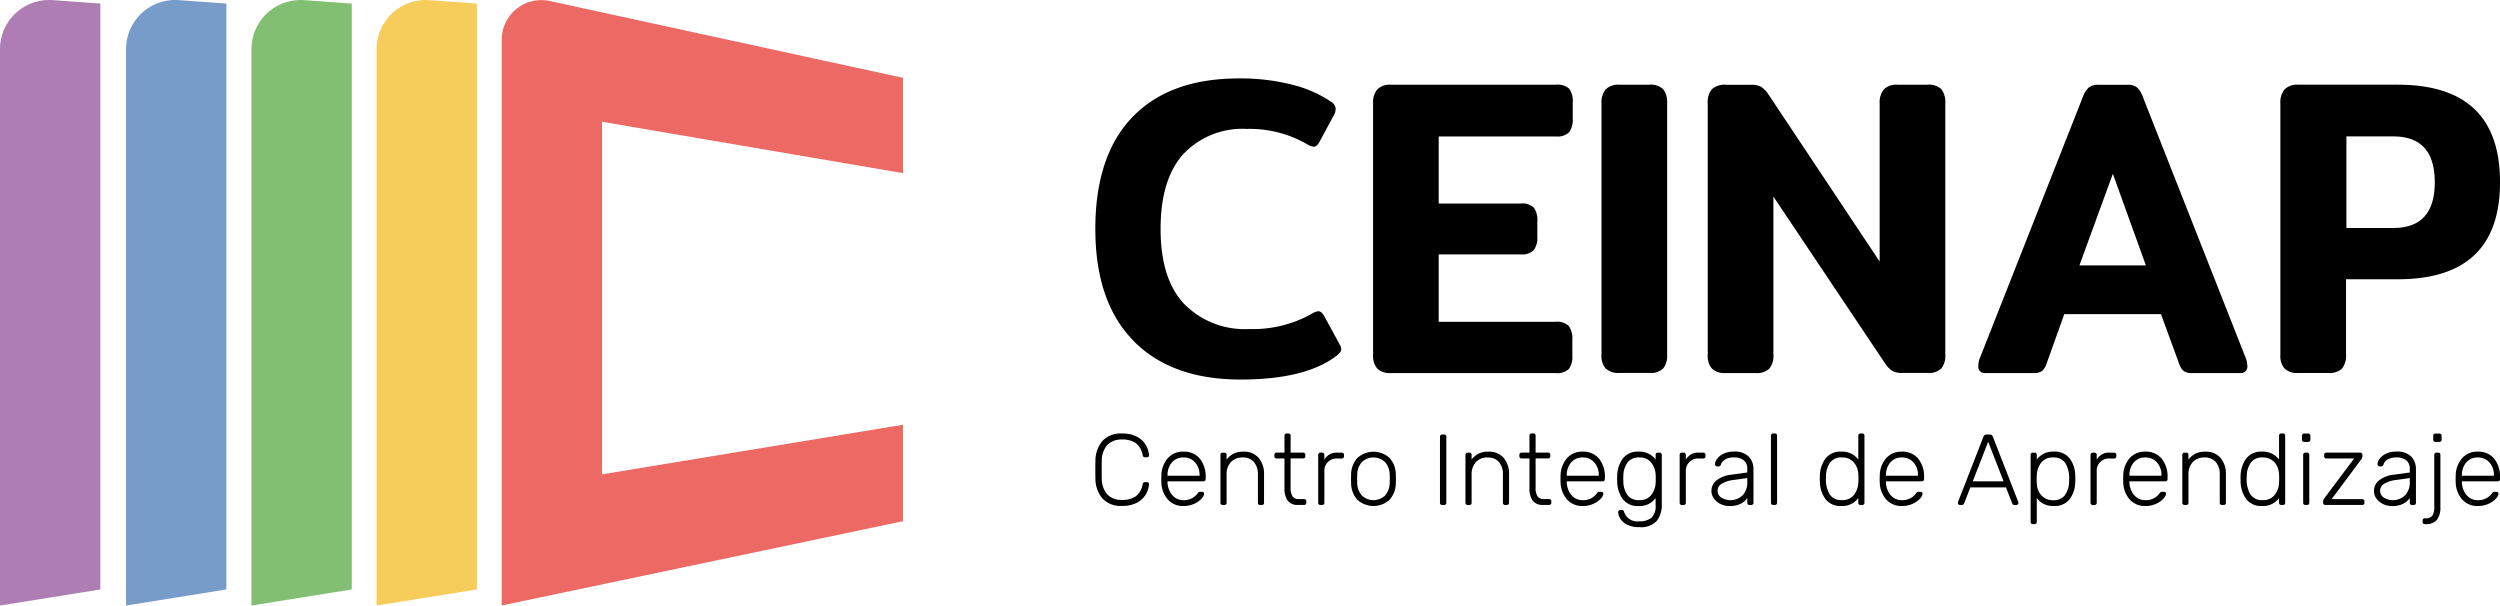 <svg xmlns="http://www.w3.org/2000/svg" xmlns:xlink="http://www.w3.org/1999/xlink" width="212.015" height="51.353" viewBox="0 0 212.015 51.353">
  <defs>
    <clipPath id="clip-path">
      <rect id="Rectángulo_188" data-name="Rectángulo 188" width="212.015" height="51.353" fill="none"/>
    </clipPath>
  </defs>
  <g id="Grupo_6761" data-name="Grupo 6761" transform="translate(0 0)">
    <g id="Grupo_6747" data-name="Grupo 6747" transform="translate(0 0)" clip-path="url(#clip-path)">
      <path id="Trazado_282" data-name="Trazado 282" d="M123.787,30.867q-3.223-3.289-3.223-9.473,0-6.22,3.155-9.491t9.028-3.272a17.832,17.832,0,0,1,4.471.522,10.428,10.428,0,0,1,3.392,1.492.716.716,0,0,1,.337.576,1.158,1.158,0,0,1-.2.611l-1.18,2.193c-.158.264-.316.4-.473.4a1.281,1.281,0,0,1-.573-.216,9.727,9.727,0,0,0-5.1-1.294,6.887,6.887,0,0,0-5.4,2.14q-1.923,2.139-1.923,6.346,0,4.243,2.007,6.363a7.188,7.188,0,0,0,5.484,2.121,10.208,10.208,0,0,0,5.332-1.294,1.283,1.283,0,0,1,.574-.216c.157,0,.314.133.472.4l1.316,2.409a.959.959,0,0,1,.135.431c0,.145-.135.324-.4.54q-2.633,2.013-8.133,2.013-5.872,0-9.095-3.29" transform="translate(-27.673 -1.981)"/>
      <path id="Trazado_283" data-name="Trazado 283" d="M151.49,33.4a1.658,1.658,0,0,1-.354-1.168V10.913a1.73,1.73,0,0,1,.354-1.187,1.5,1.5,0,0,1,1.164-.4h14a1.454,1.454,0,0,1,1.113.341,1.759,1.759,0,0,1,.3,1.168v1.331a1.836,1.836,0,0,1-.3,1.187,1.4,1.4,0,0,1-1.113.36H156.7V19.4h6.952a1.451,1.451,0,0,1,1.113.342,1.759,1.759,0,0,1,.3,1.168v1.258a1.836,1.836,0,0,1-.3,1.187,1.4,1.4,0,0,1-1.113.36H156.7v5.716h9.921a1.41,1.41,0,0,1,1.113.359,1.84,1.84,0,0,1,.3,1.187v1.294a1.758,1.758,0,0,1-.3,1.169,1.451,1.451,0,0,1-1.113.341H152.655a1.536,1.536,0,0,1-1.164-.378" transform="translate(-34.69 -2.142)"/>
      <path id="Trazado_284" data-name="Trazado 284" d="M176.631,33.4a1.658,1.658,0,0,1-.354-1.168V10.913a1.73,1.73,0,0,1,.354-1.187,1.5,1.5,0,0,1,1.164-.4h2.531a1.531,1.531,0,0,1,1.181.378,1.78,1.78,0,0,1,.337,1.2v21.32a1.719,1.719,0,0,1-.337,1.168,1.531,1.531,0,0,1-1.181.378H177.8a1.536,1.536,0,0,1-1.164-.378" transform="translate(-40.461 -2.142)"/>
      <path id="Trazado_285" data-name="Trazado 285" d="M188.325,33.4a1.658,1.658,0,0,1-.354-1.168V10.877a1.658,1.658,0,0,1,.354-1.168,1.588,1.588,0,0,1,1.2-.378h2.092a1.8,1.8,0,0,1,.861.162,2.182,2.182,0,0,1,.624.629l9.449,14.2V10.913a1.734,1.734,0,0,1,.354-1.187,1.5,1.5,0,0,1,1.165-.4h2.53a1.53,1.53,0,0,1,1.181.378,1.776,1.776,0,0,1,.337,1.2v21.32a1.715,1.715,0,0,1-.337,1.168,1.53,1.53,0,0,1-1.181.378h-2.126a1.709,1.709,0,0,1-.827-.162,2.154,2.154,0,0,1-.624-.629l-9.483-14.165v13.41A1.719,1.719,0,0,1,193.2,33.4a1.531,1.531,0,0,1-1.181.378H189.49a1.536,1.536,0,0,1-1.164-.378" transform="translate(-43.145 -2.142)"/>
      <path id="Trazado_286" data-name="Trazado 286" d="M217.754,33.167a1.974,1.974,0,0,1,.1-.576L226.6,10.41a2.024,2.024,0,0,1,.522-.845,1.282,1.282,0,0,1,.827-.233h2.463a1.211,1.211,0,0,1,.81.233,2.15,2.15,0,0,1,.506.845l8.74,22.182a1.952,1.952,0,0,1,.1.576.539.539,0,0,1-.608.611h-4.083a1.179,1.179,0,0,1-.692-.161,1.32,1.32,0,0,1-.388-.593l-1.552-4.243h-8.2l-1.519,4.243a1.333,1.333,0,0,1-.388.593,1.182,1.182,0,0,1-.692.161h-4.083a.538.538,0,0,1-.607-.611m14.208-8.521-2.8-7.766-2.835,7.766Z" transform="translate(-49.981 -2.142)"/>
      <path id="Trazado_287" data-name="Trazado 287" d="M251.352,33.4A1.655,1.655,0,0,1,251,32.232V10.912a1.731,1.731,0,0,1,.354-1.187,1.5,1.5,0,0,1,1.164-.4h8.437q8.672,0,8.673,8.269,0,8.234-8.673,8.232h-4.387v6.4a1.716,1.716,0,0,1-.337,1.168,1.531,1.531,0,0,1-1.181.378h-2.531a1.536,1.536,0,0,1-1.164-.378m9.23-11.918q3.51,0,3.509-3.882t-3.509-3.883H256.6v7.766Z" transform="translate(-57.611 -2.142)"/>
      <path id="Trazado_288" data-name="Trazado 288" d="M121.171,53.236a2.621,2.621,0,0,1-.6-1.686q-.008-.231-.008-.751t.008-.768a2.619,2.619,0,0,1,.6-1.686,2.1,2.1,0,0,1,1.664-.628,2.593,2.593,0,0,1,1.264.277,1.879,1.879,0,0,1,.747.7,1.947,1.947,0,0,1,.269.866v.017a.14.14,0,0,1-.051.112.2.2,0,0,1-.129.042h-.17c-.1,0-.166-.06-.188-.18a1.622,1.622,0,0,0-.589-1.024,1.972,1.972,0,0,0-1.153-.3,1.664,1.664,0,0,0-1.246.452,2.027,2.027,0,0,0-.478,1.391q-.009.23-.009.709t.009.725a2.026,2.026,0,0,0,.478,1.391,1.664,1.664,0,0,0,1.246.452,1.978,1.978,0,0,0,1.153-.3,1.624,1.624,0,0,0,.589-1.025c.022-.119.086-.179.188-.179h.17a.2.2,0,0,1,.133.047.133.133,0,0,1,.047.123,1.953,1.953,0,0,1-.269.867,1.882,1.882,0,0,1-.747.7,2.592,2.592,0,0,1-1.264.277,2.105,2.105,0,0,1-1.664-.627" transform="translate(-27.673 -10.953)"/>
      <path id="Trazado_289" data-name="Trazado 289" d="M128.393,53.787a2.286,2.286,0,0,1-.563-1.429l-.008-.342.008-.341a2.306,2.306,0,0,1,.559-1.425,1.687,1.687,0,0,1,1.31-.538,1.724,1.724,0,0,1,1.388.589,2.417,2.417,0,0,1,.5,1.613v.129a.176.176,0,0,1-.055.136.2.2,0,0,1-.141.052H128.35v.085a1.89,1.89,0,0,0,.183.747,1.407,1.407,0,0,0,.465.555,1.187,1.187,0,0,0,.7.209,1.427,1.427,0,0,0,.764-.183,1.383,1.383,0,0,0,.422-.371.64.64,0,0,1,.116-.128.274.274,0,0,1,.141-.025h.136a.193.193,0,0,1,.128.042.137.137,0,0,1,.052.111.709.709,0,0,1-.227.431,1.871,1.871,0,0,1-.628.436,2.158,2.158,0,0,1-.9.183,1.7,1.7,0,0,1-1.306-.534m2.672-2.036v-.034a1.592,1.592,0,0,0-.371-1.084,1.253,1.253,0,0,0-.995-.427,1.226,1.226,0,0,0-.985.427,1.614,1.614,0,0,0-.363,1.084v.034Z" transform="translate(-29.339 -11.41)"/>
      <path id="Trazado_290" data-name="Trazado 290" d="M134.387,54.184a.186.186,0,0,1-.052-.136V49.985a.177.177,0,0,1,.188-.188h.146a.176.176,0,0,1,.187.188v.4a1.779,1.779,0,0,1,.585-.5,1.84,1.84,0,0,1,.85-.171,1.6,1.6,0,0,1,1.289.534,2.058,2.058,0,0,1,.452,1.378v2.425a.175.175,0,0,1-.188.187H137.7a.175.175,0,0,1-.188-.187V51.666a1.574,1.574,0,0,0-.337-1.075,1.217,1.217,0,0,0-.968-.384,1.286,1.286,0,0,0-.982.388,1.5,1.5,0,0,0-.368,1.071v2.382a.175.175,0,0,1-.187.187h-.146a.186.186,0,0,1-.136-.051" transform="translate(-30.834 -11.41)"/>
      <path id="Trazado_291" data-name="Trazado 291" d="M141.392,53.4a1.8,1.8,0,0,1-.264-1.046V49.834h-.666a.188.188,0,0,1-.137-.052.184.184,0,0,1-.051-.136v-.119a.176.176,0,0,1,.188-.188h.666V47.9a.175.175,0,0,1,.187-.187h.146a.176.176,0,0,1,.188.187v1.435h1.058a.176.176,0,0,1,.188.188v.119a.184.184,0,0,1-.051.136.188.188,0,0,1-.137.052h-1.058v2.484a1.336,1.336,0,0,0,.157.721.58.58,0,0,0,.525.243h.461a.176.176,0,0,1,.188.187v.12a.176.176,0,0,1-.188.187h-.5a1.014,1.014,0,0,1-.9-.38" transform="translate(-32.197 -10.953)"/>
      <path id="Trazado_292" data-name="Trazado 292" d="M145.145,54.21a.185.185,0,0,1-.051-.136V50.018a.2.2,0,0,1,.051-.141.178.178,0,0,1,.137-.055h.136a.19.19,0,0,1,.2.2v.393a1.187,1.187,0,0,1,1.161-.589h.316a.177.177,0,0,1,.188.188v.119a.182.182,0,0,1-.052.136.185.185,0,0,1-.136.052h-.367a1.032,1.032,0,0,0-1.11,1.109v2.647a.177.177,0,0,1-.055.136.2.2,0,0,1-.14.051h-.136a.186.186,0,0,1-.137-.051" transform="translate(-33.303 -11.436)"/>
      <path id="Trazado_293" data-name="Trazado 293" d="M149.231,53.778a2.111,2.111,0,0,1-.517-1.4l-.008-.359.008-.358a2.115,2.115,0,0,1,.517-1.4,2.026,2.026,0,0,1,2.758,0,2.114,2.114,0,0,1,.516,1.4c.005.057.008.176.008.358s0,.3-.008.359a2.111,2.111,0,0,1-.516,1.4,2.024,2.024,0,0,1-2.758,0m2.356-.341a1.625,1.625,0,0,0,.4-1.106c.005-.057.008-.162.008-.316s0-.259-.008-.316a1.628,1.628,0,0,0-.4-1.106,1.424,1.424,0,0,0-1.955,0,1.628,1.628,0,0,0-.4,1.106l-.008.316.008.316a1.625,1.625,0,0,0,.4,1.106,1.424,1.424,0,0,0,1.955,0" transform="translate(-34.132 -11.41)"/>
      <path id="Trazado_294" data-name="Trazado 294" d="M158.551,53.752a.186.186,0,0,1-.052-.136v-5.6a.188.188,0,0,1,.052-.137.184.184,0,0,1,.136-.051h.163a.175.175,0,0,1,.187.188v5.6a.175.175,0,0,1-.187.187h-.163a.184.184,0,0,1-.136-.051" transform="translate(-36.38 -10.978)"/>
      <path id="Trazado_295" data-name="Trazado 295" d="M161.354,54.184a.186.186,0,0,1-.052-.136V49.985a.177.177,0,0,1,.189-.188h.145a.176.176,0,0,1,.187.188v.4a1.779,1.779,0,0,1,.585-.5,1.84,1.84,0,0,1,.85-.171,1.6,1.6,0,0,1,1.289.534A2.058,2.058,0,0,1,165,51.623v2.425a.185.185,0,0,1-.051.136.187.187,0,0,1-.137.051h-.145a.175.175,0,0,1-.188-.187V51.666a1.574,1.574,0,0,0-.337-1.075,1.217,1.217,0,0,0-.968-.384,1.286,1.286,0,0,0-.982.388,1.5,1.5,0,0,0-.368,1.071v2.382a.175.175,0,0,1-.187.187h-.145a.186.186,0,0,1-.137-.051" transform="translate(-37.023 -11.41)"/>
      <path id="Trazado_296" data-name="Trazado 296" d="M168.359,53.4a1.8,1.8,0,0,1-.264-1.046V49.834h-.666a.188.188,0,0,1-.137-.052.184.184,0,0,1-.051-.136v-.119a.176.176,0,0,1,.188-.188h.666V47.9a.175.175,0,0,1,.187-.187h.146a.176.176,0,0,1,.188.187v1.435h1.058a.176.176,0,0,1,.188.188v.119a.184.184,0,0,1-.051.136.188.188,0,0,1-.137.052h-1.058v2.484a1.336,1.336,0,0,0,.157.721.58.58,0,0,0,.525.243h.461a.176.176,0,0,1,.188.187v.12a.176.176,0,0,1-.188.187h-.5a1.014,1.014,0,0,1-.9-.38" transform="translate(-38.387 -10.953)"/>
      <path id="Trazado_297" data-name="Trazado 297" d="M172.334,53.787a2.286,2.286,0,0,1-.563-1.429l-.008-.342.008-.341a2.306,2.306,0,0,1,.559-1.425,1.687,1.687,0,0,1,1.31-.538,1.724,1.724,0,0,1,1.388.589,2.417,2.417,0,0,1,.5,1.613v.129a.176.176,0,0,1-.055.136.2.2,0,0,1-.141.052h-3.039v.085a1.89,1.89,0,0,0,.183.747,1.407,1.407,0,0,0,.465.555,1.187,1.187,0,0,0,.7.209,1.427,1.427,0,0,0,.764-.183,1.383,1.383,0,0,0,.422-.371.639.639,0,0,1,.116-.128.274.274,0,0,1,.141-.025h.136a.193.193,0,0,1,.128.042.137.137,0,0,1,.052.111.709.709,0,0,1-.227.431,1.871,1.871,0,0,1-.628.436,2.158,2.158,0,0,1-.9.183,1.7,1.7,0,0,1-1.306-.534m2.672-2.036v-.034a1.592,1.592,0,0,0-.371-1.084,1.253,1.253,0,0,0-.995-.427,1.226,1.226,0,0,0-.985.427,1.614,1.614,0,0,0-.363,1.084v.034Z" transform="translate(-39.424 -11.41)"/>
      <path id="Trazado_298" data-name="Trazado 298" d="M178.8,55.883a1.4,1.4,0,0,1-.559-.525,1.124,1.124,0,0,1-.158-.516.167.167,0,0,1,.055-.128.186.186,0,0,1,.133-.052h.119a.192.192,0,0,1,.124.039.311.311,0,0,1,.081.141,1.151,1.151,0,0,0,1.229.777,1.629,1.629,0,0,0,1.084-.3,1.377,1.377,0,0,0,.351-1.08v-.589a1.671,1.671,0,0,1-1.435.674,1.573,1.573,0,0,1-1.361-.6A2.549,2.549,0,0,1,178,52.255l-.008-.24.008-.239a2.549,2.549,0,0,1,.465-1.464,1.575,1.575,0,0,1,1.361-.6,1.685,1.685,0,0,1,1.435.674v-.392a.2.2,0,0,1,.051-.141.176.176,0,0,1,.136-.055h.136a.191.191,0,0,1,.2.2V54.15a2.221,2.221,0,0,1-.427,1.439,1.824,1.824,0,0,1-1.485.525,2.142,2.142,0,0,1-1.068-.23m2.092-2.506a1.825,1.825,0,0,0,.368-1.054c.005-.058.008-.159.008-.308s0-.25-.008-.307a1.825,1.825,0,0,0-.368-1.055,1.2,1.2,0,0,0-1.015-.448,1.168,1.168,0,0,0-1.012.439,2.006,2.006,0,0,0-.346,1.131l-.008.239.008.24a2.006,2.006,0,0,0,.346,1.131,1.166,1.166,0,0,0,1.012.439,1.2,1.2,0,0,0,1.015-.448" transform="translate(-40.853 -11.41)"/>
      <path id="Trazado_299" data-name="Trazado 299" d="M184.931,54.21a.185.185,0,0,1-.051-.136V50.018a.2.2,0,0,1,.051-.141.178.178,0,0,1,.137-.055h.136a.19.19,0,0,1,.2.2v.393a1.187,1.187,0,0,1,1.161-.589h.316a.177.177,0,0,1,.188.188v.119a.182.182,0,0,1-.052.136.185.185,0,0,1-.136.052h-.367a1.032,1.032,0,0,0-1.11,1.109v2.647a.177.177,0,0,1-.055.136.2.2,0,0,1-.14.051h-.136a.186.186,0,0,1-.137-.051" transform="translate(-42.435 -11.436)"/>
      <path id="Trazado_300" data-name="Trazado 300" d="M189.149,54.15a1.469,1.469,0,0,1-.559-.461,1.07,1.07,0,0,1-.209-.64,1.12,1.12,0,0,1,.456-.922,2.5,2.5,0,0,1,1.234-.461l1.348-.188v-.3a.911.911,0,0,0-.286-.721,1.3,1.3,0,0,0-.875-.252,1.341,1.341,0,0,0-.713.171.77.77,0,0,0-.354.41.3.3,0,0,1-.081.14.187.187,0,0,1-.124.039h-.119a.18.18,0,0,1-.132-.055.183.183,0,0,1-.055-.133.819.819,0,0,1,.17-.439,1.419,1.419,0,0,1,.529-.44,1.882,1.882,0,0,1,.879-.188,1.657,1.657,0,0,1,1.3.436,1.543,1.543,0,0,1,.384,1.058v2.843a.177.177,0,0,1-.188.188h-.145a.176.176,0,0,1-.188-.188v-.4a1.5,1.5,0,0,1-.551.478,2.015,2.015,0,0,1-.96.2,1.706,1.706,0,0,1-.76-.171m1.869-.734a1.613,1.613,0,0,0,.4-1.178v-.29l-1.1.154a2.631,2.631,0,0,0-1.059.324.676.676,0,0,0-.358.58.682.682,0,0,0,.328.606,1.48,1.48,0,0,0,1.788-.2" transform="translate(-43.239 -11.41)"/>
      <path id="Trazado_301" data-name="Trazado 301" d="M194.98,53.727a.186.186,0,0,1-.051-.136V47.9a.184.184,0,0,1,.051-.136.182.182,0,0,1,.136-.052h.145a.176.176,0,0,1,.188.188V53.59a.175.175,0,0,1-.188.187h-.145a.184.184,0,0,1-.136-.051" transform="translate(-44.742 -10.953)"/>
      <path id="Trazado_302" data-name="Trazado 302" d="M200.776,53.261a2.543,2.543,0,0,1-.465-1.464l-.008-.24.008-.239a2.543,2.543,0,0,1,.465-1.464,1.574,1.574,0,0,1,1.361-.6,1.684,1.684,0,0,1,1.434.674V47.9a.176.176,0,0,1,.188-.187h.145a.187.187,0,0,1,.137.051.185.185,0,0,1,.051.136V53.59a.175.175,0,0,1-.188.187h-.145a.176.176,0,0,1-.188-.187v-.4a1.67,1.67,0,0,1-1.434.674,1.572,1.572,0,0,1-1.361-.6m2.429-.341a1.824,1.824,0,0,0,.367-1.054c.005-.058.009-.168.009-.334s0-.276-.009-.333a1.718,1.718,0,0,0-.162-.7,1.342,1.342,0,0,0-.462-.542,1.3,1.3,0,0,0-.759-.213,1.169,1.169,0,0,0-1.012.439,2.011,2.011,0,0,0-.345,1.131l-.009.239a2.481,2.481,0,0,0,.307,1.3,1.138,1.138,0,0,0,1.059.508,1.2,1.2,0,0,0,1.015-.448" transform="translate(-45.975 -10.953)"/>
      <path id="Trazado_303" data-name="Trazado 303" d="M207.466,53.787a2.286,2.286,0,0,1-.563-1.429l-.008-.342.008-.341a2.306,2.306,0,0,1,.559-1.425,1.687,1.687,0,0,1,1.31-.538,1.724,1.724,0,0,1,1.388.589,2.418,2.418,0,0,1,.5,1.613v.129a.176.176,0,0,1-.055.136.2.2,0,0,1-.141.052h-3.039v.085a1.89,1.89,0,0,0,.183.747,1.407,1.407,0,0,0,.465.555,1.187,1.187,0,0,0,.7.209,1.426,1.426,0,0,0,.764-.183,1.383,1.383,0,0,0,.422-.371.64.64,0,0,1,.116-.128.274.274,0,0,1,.141-.025h.136a.192.192,0,0,1,.128.042.137.137,0,0,1,.052.111.709.709,0,0,1-.227.431,1.87,1.87,0,0,1-.628.436,2.158,2.158,0,0,1-.9.183,1.7,1.7,0,0,1-1.306-.534m2.672-2.036v-.034a1.592,1.592,0,0,0-.371-1.084,1.253,1.253,0,0,0-.995-.427,1.226,1.226,0,0,0-.985.427,1.614,1.614,0,0,0-.363,1.084v.034Z" transform="translate(-47.488 -11.41)"/>
      <path id="Trazado_304" data-name="Trazado 304" d="M215.553,53.752a.164.164,0,0,1-.051-.119l.017-.094,2.16-5.54a.247.247,0,0,1,.247-.171h.29a.249.249,0,0,1,.248.171l2.16,5.54.017.094a.176.176,0,0,1-.171.171h-.17a.176.176,0,0,1-.124-.043.238.238,0,0,1-.064-.086l-.529-1.365h-3.022l-.529,1.365a.248.248,0,0,1-.064.086.177.177,0,0,1-.124.043h-.17a.163.163,0,0,1-.12-.052m3.825-1.955-1.306-3.363L216.766,51.8Z" transform="translate(-49.464 -10.978)"/>
      <path id="Trazado_305" data-name="Trazado 305" d="M223.564,55.806a.182.182,0,0,1-.052-.136V49.985a.177.177,0,0,1,.188-.188h.145a.176.176,0,0,1,.188.188v.4a1.668,1.668,0,0,1,1.434-.675,1.59,1.59,0,0,1,1.361.586,2.446,2.446,0,0,1,.465,1.438c.006.057.008.151.008.282s0,.225-.008.281a2.448,2.448,0,0,1-.465,1.438,1.59,1.59,0,0,1-1.361.585,1.682,1.682,0,0,1-1.434-.674V55.67a.184.184,0,0,1-.051.136.188.188,0,0,1-.137.052H223.7a.185.185,0,0,1-.136-.052m2.864-2.42a2.01,2.01,0,0,0,.346-1.131c.005-.057.008-.136.008-.239a2.492,2.492,0,0,0-.307-1.3,1.137,1.137,0,0,0-1.059-.508,1.2,1.2,0,0,0-1.016.448,1.822,1.822,0,0,0-.367,1.054l-.008.333.008.333a1.711,1.711,0,0,0,.162.7,1.351,1.351,0,0,0,.462.542,1.3,1.3,0,0,0,.76.213,1.166,1.166,0,0,0,1.012-.439" transform="translate(-51.302 -11.41)"/>
      <path id="Trazado_306" data-name="Trazado 306" d="M230.156,54.21a.186.186,0,0,1-.052-.136V50.018a.2.2,0,0,1,.052-.141.177.177,0,0,1,.136-.055h.137a.19.19,0,0,1,.2.2v.393a1.187,1.187,0,0,1,1.161-.589h.316a.177.177,0,0,1,.188.188v.119a.182.182,0,0,1-.052.136.185.185,0,0,1-.136.052h-.367a1.032,1.032,0,0,0-1.11,1.109v2.647a.177.177,0,0,1-.055.136.2.2,0,0,1-.14.051h-.137a.185.185,0,0,1-.136-.051" transform="translate(-52.815 -11.436)"/>
      <path id="Trazado_307" data-name="Trazado 307" d="M234.267,53.787a2.286,2.286,0,0,1-.563-1.429l-.008-.342.008-.341a2.305,2.305,0,0,1,.559-1.425,1.687,1.687,0,0,1,1.31-.538,1.724,1.724,0,0,1,1.388.589,2.418,2.418,0,0,1,.5,1.613v.129a.176.176,0,0,1-.055.136.2.2,0,0,1-.141.052h-3.039v.085a1.89,1.89,0,0,0,.183.747,1.407,1.407,0,0,0,.465.555,1.187,1.187,0,0,0,.7.209,1.426,1.426,0,0,0,.764-.183,1.383,1.383,0,0,0,.422-.371.638.638,0,0,1,.116-.128.274.274,0,0,1,.141-.025h.136a.193.193,0,0,1,.128.042.137.137,0,0,1,.052.111.709.709,0,0,1-.227.431,1.87,1.87,0,0,1-.628.436,2.158,2.158,0,0,1-.9.183,1.7,1.7,0,0,1-1.306-.534m2.672-2.036v-.034a1.592,1.592,0,0,0-.371-1.084,1.253,1.253,0,0,0-.995-.427,1.226,1.226,0,0,0-.985.427,1.614,1.614,0,0,0-.363,1.084v.034Z" transform="translate(-53.64 -11.41)"/>
      <path id="Trazado_308" data-name="Trazado 308" d="M240.26,54.184a.185.185,0,0,1-.051-.136V49.985a.176.176,0,0,1,.188-.188h.145a.176.176,0,0,1,.187.188v.4a1.778,1.778,0,0,1,.585-.5,1.84,1.84,0,0,1,.85-.171,1.6,1.6,0,0,1,1.289.534,2.058,2.058,0,0,1,.452,1.378v2.425a.186.186,0,0,1-.051.136.187.187,0,0,1-.137.051h-.145a.187.187,0,0,1-.137-.051.186.186,0,0,1-.051-.136V51.666a1.574,1.574,0,0,0-.337-1.075,1.217,1.217,0,0,0-.968-.384,1.286,1.286,0,0,0-.982.388,1.5,1.5,0,0,0-.368,1.071v2.382a.175.175,0,0,1-.187.187H240.4a.186.186,0,0,1-.137-.051" transform="translate(-55.135 -11.41)"/>
      <path id="Trazado_309" data-name="Trazado 309" d="M247.087,53.261a2.543,2.543,0,0,1-.465-1.464l-.008-.24.008-.239a2.543,2.543,0,0,1,.465-1.464,1.574,1.574,0,0,1,1.361-.6,1.684,1.684,0,0,1,1.434.674V47.9a.176.176,0,0,1,.188-.187h.145a.175.175,0,0,1,.188.187V53.59a.175.175,0,0,1-.188.187h-.145a.176.176,0,0,1-.188-.187v-.4a1.67,1.67,0,0,1-1.434.674,1.572,1.572,0,0,1-1.361-.6m2.429-.341a1.824,1.824,0,0,0,.367-1.054c.005-.058.009-.168.009-.334s0-.276-.009-.333a1.717,1.717,0,0,0-.162-.7,1.348,1.348,0,0,0-.462-.542,1.3,1.3,0,0,0-.759-.213,1.169,1.169,0,0,0-1.012.439,2.012,2.012,0,0,0-.345,1.131l-.009.239a2.481,2.481,0,0,0,.307,1.3,1.138,1.138,0,0,0,1.059.508,1.2,1.2,0,0,0,1.015-.448" transform="translate(-56.605 -10.953)"/>
      <path id="Trazado_310" data-name="Trazado 310" d="M253.433,48.374a.184.184,0,0,1-.051-.136v-.324a.2.2,0,0,1,.051-.141.178.178,0,0,1,.136-.055h.324a.19.19,0,0,1,.2.2v.324a.176.176,0,0,1-.055.136.2.2,0,0,1-.141.052h-.324a.184.184,0,0,1-.136-.052m.094,5.352a.185.185,0,0,1-.051-.136V49.527a.176.176,0,0,1,.188-.188h.145a.176.176,0,0,1,.187.188V53.59a.175.175,0,0,1-.187.187h-.145a.186.186,0,0,1-.137-.051" transform="translate(-58.158 -10.953)"/>
      <path id="Trazado_311" data-name="Trazado 311" d="M255.76,54.21a.186.186,0,0,1-.052-.136v-.146a.532.532,0,0,1,.12-.264l2.509-3.346h-2.356a.185.185,0,0,1-.136-.052.182.182,0,0,1-.052-.136V50.01a.177.177,0,0,1,.188-.188h2.868a.176.176,0,0,1,.188.188v.145a.535.535,0,0,1-.119.265l-2.492,3.346h2.595a.176.176,0,0,1,.188.187v.12a.176.176,0,0,1-.188.187H255.9a.184.184,0,0,1-.136-.051" transform="translate(-58.692 -11.436)"/>
      <path id="Trazado_312" data-name="Trazado 312" d="M262.072,54.15a1.468,1.468,0,0,1-.559-.461,1.07,1.07,0,0,1-.209-.64,1.12,1.12,0,0,1,.456-.922,2.5,2.5,0,0,1,1.234-.461l1.348-.188v-.3a.911.911,0,0,0-.286-.721,1.3,1.3,0,0,0-.875-.252,1.341,1.341,0,0,0-.713.171.77.77,0,0,0-.354.41.3.3,0,0,1-.081.14.187.187,0,0,1-.124.039h-.119a.18.18,0,0,1-.133-.055.183.183,0,0,1-.055-.133.819.819,0,0,1,.17-.439,1.419,1.419,0,0,1,.529-.44,1.882,1.882,0,0,1,.879-.188,1.658,1.658,0,0,1,1.3.436,1.543,1.543,0,0,1,.384,1.058v2.843a.177.177,0,0,1-.188.188h-.145a.176.176,0,0,1-.188-.188v-.4a1.5,1.5,0,0,1-.551.478,2.016,2.016,0,0,1-.96.2,1.706,1.706,0,0,1-.76-.171m1.869-.734a1.612,1.612,0,0,0,.4-1.178v-.29l-1.1.154a2.631,2.631,0,0,0-1.059.324.676.676,0,0,0-.358.58.682.682,0,0,0,.328.606,1.48,1.48,0,0,0,1.788-.2" transform="translate(-59.977 -11.41)"/>
      <path id="Trazado_313" data-name="Trazado 313" d="M266.707,55.349a.182.182,0,0,1-.052-.136v-.119a.177.177,0,0,1,.188-.188h.034a.677.677,0,0,0,.619-.239,1.33,1.33,0,0,0,.149-.7V49.527a.177.177,0,0,1,.188-.188h.146a.176.176,0,0,1,.187.188v4.439a1.738,1.738,0,0,1-.282,1.055,1.178,1.178,0,0,1-1.007.38h-.034a.185.185,0,0,1-.136-.052m.9-6.974a.184.184,0,0,1-.051-.136v-.324a.2.2,0,0,1,.051-.141.176.176,0,0,1,.136-.055h.324a.19.19,0,0,1,.2.2v.324a.176.176,0,0,1-.056.136.2.2,0,0,1-.141.052h-.324a.185.185,0,0,1-.136-.052" transform="translate(-61.205 -10.953)"/>
      <path id="Trazado_314" data-name="Trazado 314" d="M270.861,53.787a2.286,2.286,0,0,1-.563-1.429l-.008-.342.008-.341a2.306,2.306,0,0,1,.559-1.425,1.687,1.687,0,0,1,1.31-.538,1.724,1.724,0,0,1,1.388.589,2.418,2.418,0,0,1,.5,1.613v.129a.176.176,0,0,1-.055.136.2.2,0,0,1-.141.052h-3.039v.085a1.89,1.89,0,0,0,.183.747,1.407,1.407,0,0,0,.465.555,1.187,1.187,0,0,0,.7.209,1.426,1.426,0,0,0,.764-.183,1.382,1.382,0,0,0,.422-.371.641.641,0,0,1,.116-.128.274.274,0,0,1,.141-.025h.136a.193.193,0,0,1,.128.042.137.137,0,0,1,.052.111.709.709,0,0,1-.227.431,1.87,1.87,0,0,1-.628.436,2.158,2.158,0,0,1-.9.183,1.7,1.7,0,0,1-1.306-.534m2.672-2.036v-.034a1.592,1.592,0,0,0-.371-1.084,1.253,1.253,0,0,0-.995-.427,1.226,1.226,0,0,0-.985.427,1.614,1.614,0,0,0-.363,1.084v.034Z" transform="translate(-62.039 -11.41)"/>
      <path id="Trazado_315" data-name="Trazado 315" d="M49.957.3V49.989l-8.509,1.364V4.171a4.171,4.171,0,0,1,4.47-4.16Z" transform="translate(-9.513 0)" fill="#f6cd5a"/>
      <path id="Trazado_316" data-name="Trazado 316" d="M89.254,36.02V44.2l-7.8,1.638-26.233,5.51V3.442A3.37,3.37,0,0,1,59.253.075L81.7,4.961,89.254,6.6v8.084L63.727,10.327v29.9Z" transform="translate(-12.674 0)" fill="#ec6964"/>
      <path id="Trazado_317" data-name="Trazado 317" d="M36.187.3V49.989l-8.509,1.364V4.171a4.171,4.171,0,0,1,4.47-4.16Z" transform="translate(-6.353 0)" fill="#82bf73"/>
      <path id="Trazado_318" data-name="Trazado 318" d="M22.382.3V49.989l-8.509,1.364V4.171a4.171,4.171,0,0,1,4.47-4.16Z" transform="translate(-3.184 0)" fill="#789cca"/>
      <path id="Trazado_319" data-name="Trazado 319" d="M8.509.3V49.989L0,51.353V4.171A4.171,4.171,0,0,1,4.47.011Z" transform="translate(0 0)" fill="#ae7db4"/>
    </g>
  </g>
</svg>
